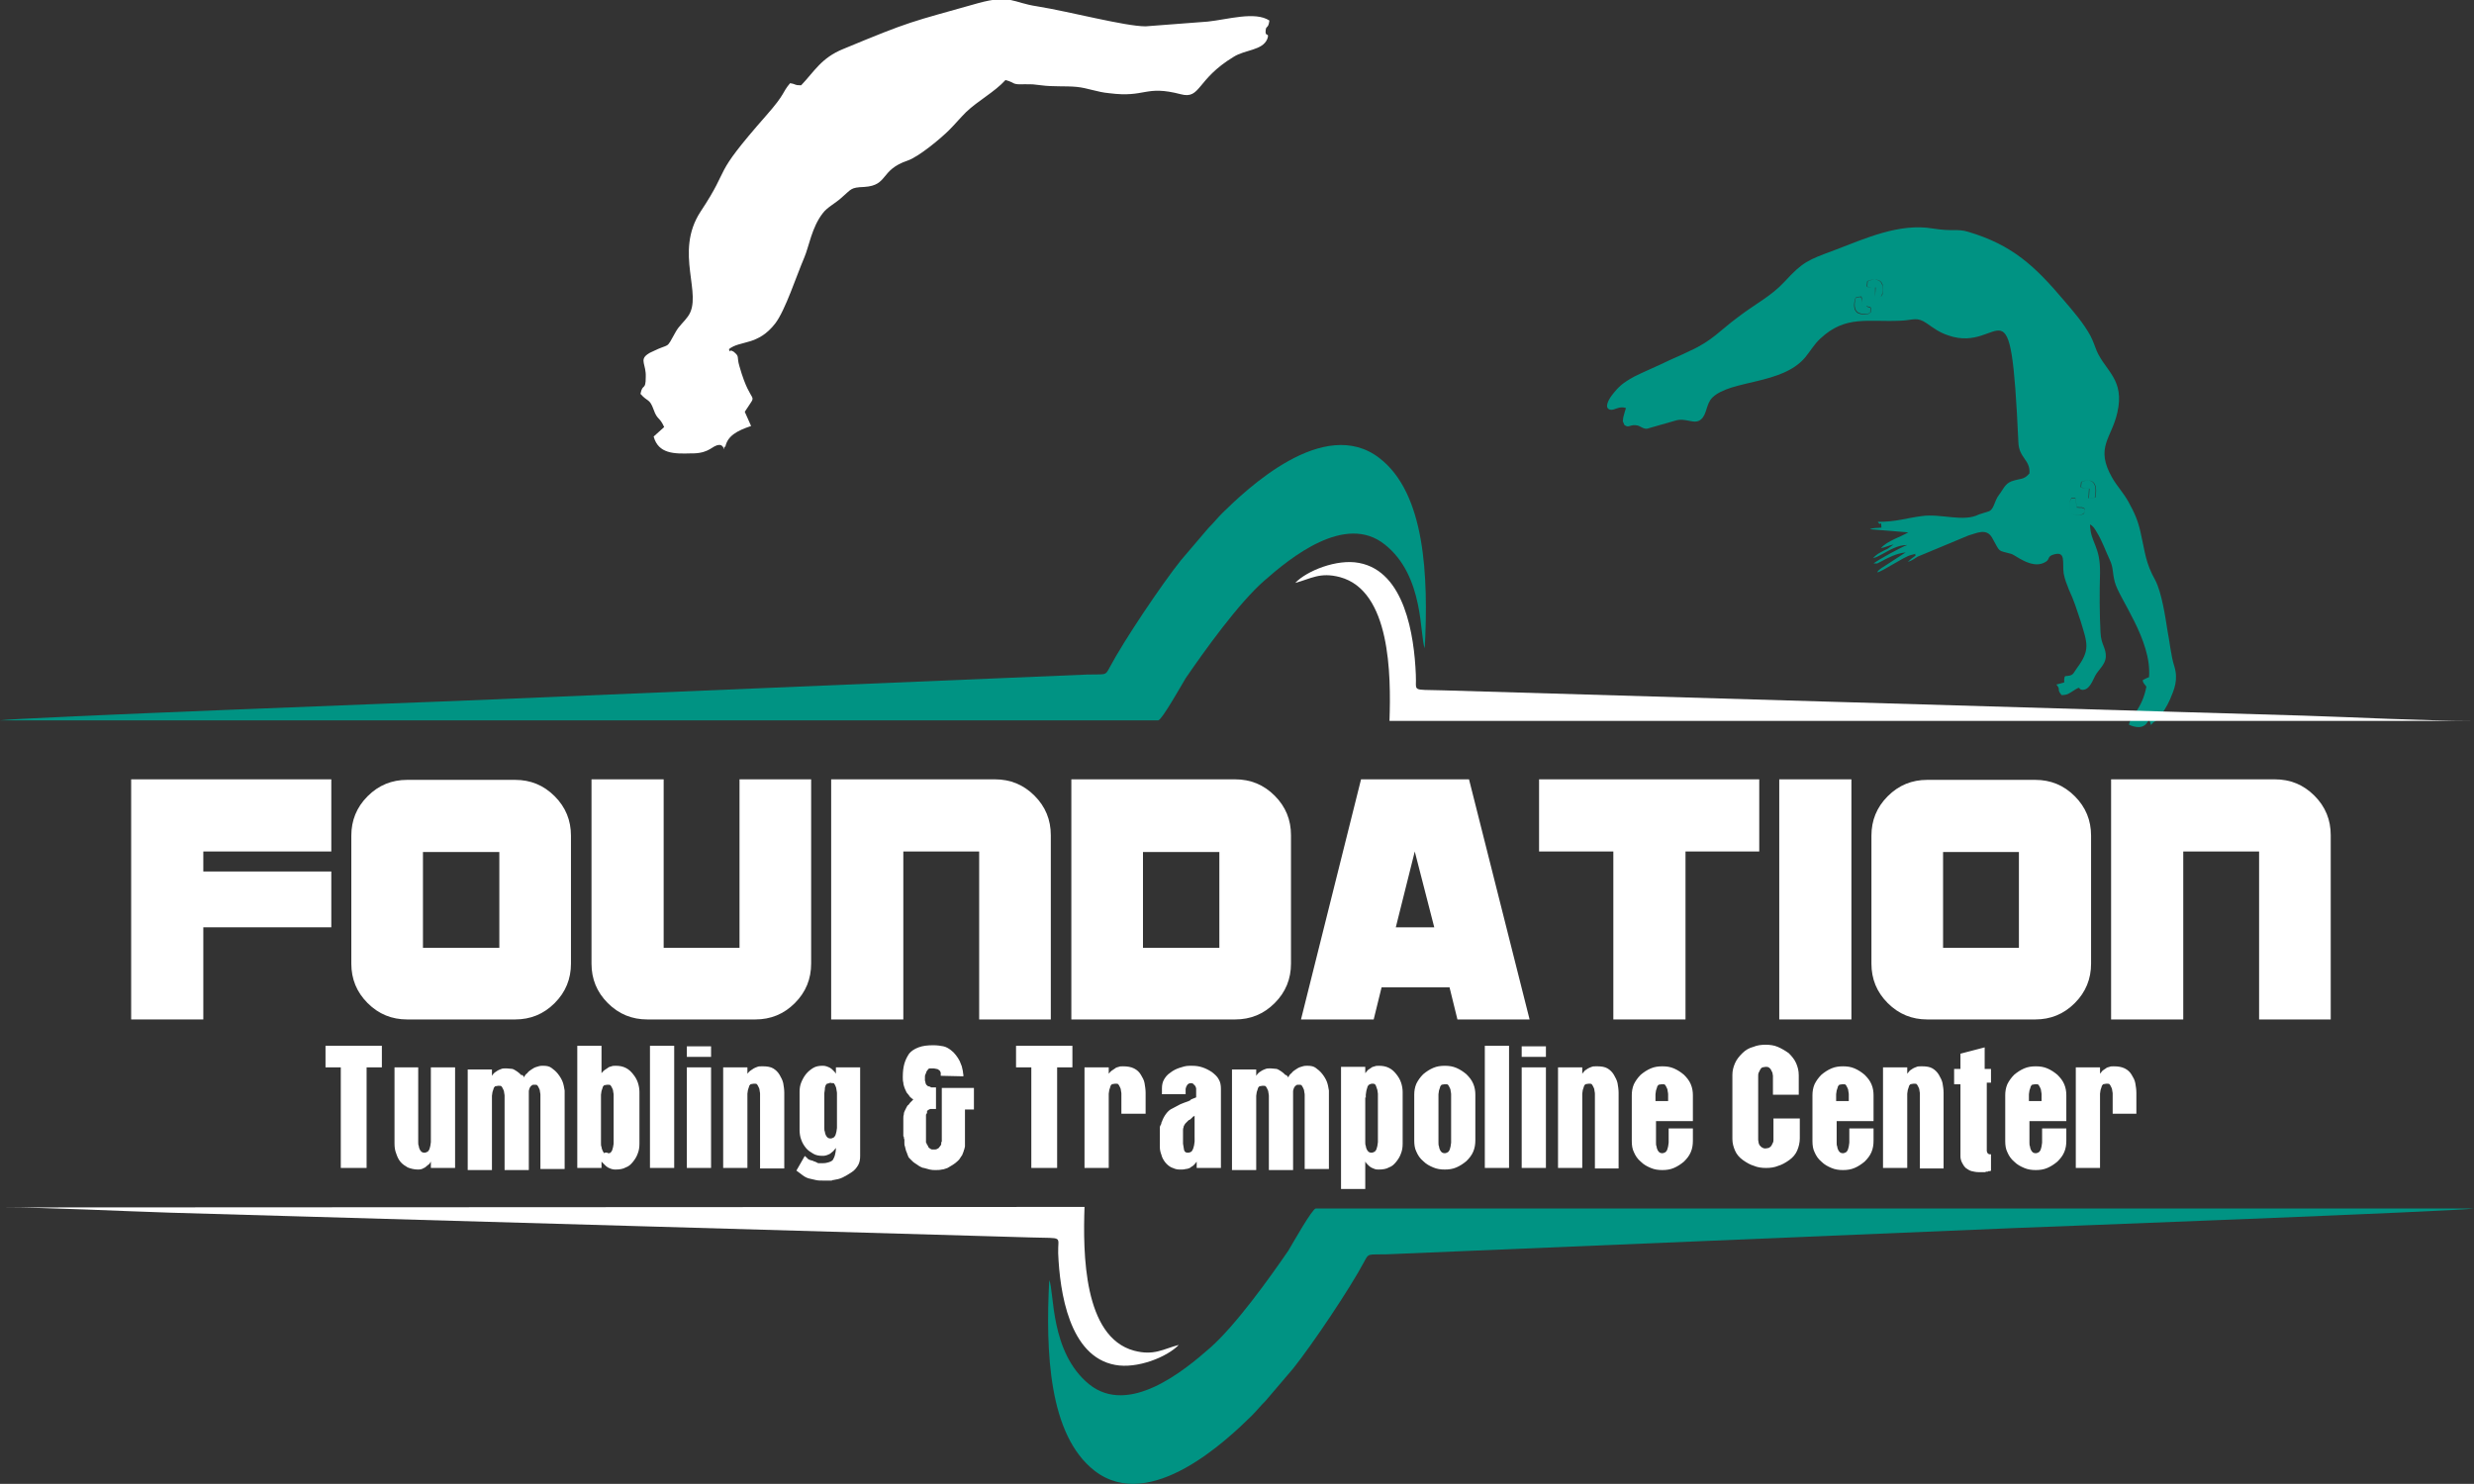 <?xml version="1.0" encoding="utf-8"?>
<!-- Generator: Adobe Illustrator 25.0.1, SVG Export Plug-In . SVG Version: 6.00 Build 0)  -->
<svg version="1.1" id="Layer_1" xmlns="http://www.w3.org/2000/svg" xmlns:xlink="http://www.w3.org/1999/xlink" x="0px" y="0px"
	 width="469.7px" height="281.8px" viewBox="0 0 469.7 281.8" style="enable-background:new 0 0 469.7 281.8;" xml:space="preserve"
	>
<rect x="0" y="0" width="469.7" height="281.8" fill="#333333" stroke="none"/>
<style type="text/css">
	.st0{fill-rule:evenodd;clip-rule:evenodd;fill:#009383;}
	.st1{fill-rule:evenodd;clip-rule:evenodd;fill:#FFFFFF;}
	.st2{fill:#FFFFFF;}
</style>
<g>
	<g>
		<path class="st0" d="M199.2,243.1c-0.7,13.7-0.1,29.4,8.6,36.2c10.6,8.2,25.4-6.1,29.8-10.4c1-1,1.6-1.8,2.7-2.9l5.2-6.1
			c3.6-4.5,10.8-15.2,13.5-20.3c0.9-1.7,0.7-1.3,4.3-1.4l119.5-5c2.7-0.1,84.4-3.2,86.9-3.7l-219.9,0c-0.7,0.1-4.3,6.5-5.2,8
			c-3.7,5.4-10.1,14.3-14.9,18.5c-5,4.4-15.4,12.9-22.9,6.9C199.3,256.8,200.2,245.3,199.2,243.1"/>
		<path class="st0" d="M270.5,123.1c0.7-13.7,0.1-29.4-8.6-36.1c-10.6-8.2-25.4,6.1-29.8,10.4c-1,1-1.6,1.8-2.7,2.9l-5.2,6.1
			c-3.6,4.5-10.8,15.2-13.5,20.3c-0.9,1.7-0.7,1.3-4.3,1.4l-119.5,5c-2.7,0.1-84.4,3.2-86.9,3.7l219.9,0c0.7-0.1,4.3-6.5,5.2-8
			c3.7-5.4,10.1-14.3,14.9-18.5c5-4.4,15.4-12.9,22.9-6.9C270.5,109.4,269.5,120.9,270.5,123.1"/>
		<path class="st0" d="M353.6,58.2c2,0.1-0.2-0.3,1.3,0.2c0.1,0,0.1,0,0.2,0.1c-0.1,1.2,0.2,0.9-0.7,1.2c-0.3,0.1-1.2,0-1.6-0.2
			c-1-0.5-0.9-1.9-0.5-3l1-0.1C353.7,57.3,353.5,57.4,353.6,58.2 M356,56.4l0.1-1.8c-0.6,0-1.1,0.1-1.6-0.2l0.1-1
			c0.9-0.4,2.4-0.6,2.8,0.6c0.1,0.4,0.1,1.5,0,1.9C357.1,56.6,356.9,56.4,356,56.4z M393.2,97.5c-0.4-1.1-0.5-2,0.1-2.9l0.7,0
			l0.3,1.8c1,0.1,1-0.1,1.5,0.3l-0.1,0.8C394.8,98.1,394,97.8,393.2,97.5z M396.6,92.8c-1-0.1-0.9,0-1.6-0.3l0.1-1
			c2.4-0.9,3.1,0.6,2.6,3l-1.2,0.1L396.6,92.8z M408.4,137.7l-0.4-1.1c-0.3,0.7-0.7,1.2-1.4,1.4c-0.7,0.2-1.4,0-2-0.2
			c-0.1,0-0.1-0.1-0.2-0.1c-0.1,0-0.1,0-0.2-0.1c0.2-1.5,2.5-2.9,3.3-7.2l-0.3-0.4c0,0-0.1-0.1-0.1-0.1c-0.2-0.4-0.2-0.2-0.3-0.7
			c0.3-0.2-0.1,0,0.5-0.3c0.2-0.1,0.4-0.2,0.7-0.3c0.6-7-5.8-15.1-6.5-18.1c-0.5-1.9-0.2-2.6-1-4.3c-0.8-1.7-1.4-3.5-2.4-5.1
			c-0.4-0.7-0.7-1.2-1.3-1.5c0.1,3.6,2,4,1.9,9.3c-0.1,3.5-0.1,7.8,0.1,11.3c0.1,2.2,1.1,2.9,1,4.6c-0.1,1.4-1.4,2.4-2,3.5
			c-0.5,0.9-1.1,2.8-2.5,2.7c-0.9-0.1,0-0.9-1.7,0.2c-0.8,0.5-1.1,0.8-2.2,0.8c-1-1.2-0.1-0.9-0.9-1.9c0,0-0.1-0.1-0.1-0.1l1.5-0.4
			c0-0.1,0-0.6,0-0.7c0.2-0.6-0.1-0.1,0.2-0.5c1.6-0.1,1.4-0.4,2.2-1.5c2.6-3.5,2-4.7,0.7-9c-0.7-2.1-1.3-4-2.2-5.9
			c-0.4-1-0.8-2-1-3.1c-0.3-2.1,0.5-4.3-1.9-3.6c-1.4,0.4-0.5,1-1.9,1.6c-2.4,1.1-5.4-1.5-6.1-1.7c-2.8-0.8-2-0.1-3.7-3.1
			c-1.1-1.9-3-0.8-4.5-0.4l-9.6,4c-0.7,0.4-1.1,0.8-1.9,1c0.4-0.4,0.9-0.8,1.5-1.2c-0.4-0.3,0.7-0.5-0.9-0.1
			c-1.5,0.4-5.3,3.1-6.4,3.3c0.2-0.4,0.1-0.2,0.4-0.5c0,0,0.6-0.5,0.7-0.5l4.3-2.8c-1.8,0.2-3.3,1-4.8,1.8c-0.2,0.1-0.6,0.3-0.6,0.3
			l-0.7,0c0.9-0.7,5.4-3.2,6.4-3.5c-1.8,0-3.2,0.9-4.7,1.7c-0.6,0.3-1,0.6-1.8,0.8c0.8-0.9,1.8-1.3,2.8-1.8l1.1-0.8
			c-1,0.2-1.4,0.5-2.4,0.7c1.2-1.4,3.7-2.1,5.2-3l-7.3-0.6c0.7-0.3,1.3-0.2,2.2-0.3c-0.1-1.8,0,0-0.7-1.1c3.6,0,5.3-0.7,8.4-1.1
			c3.6-0.5,7.9,1.2,10.8-0.3l1.9-0.6c1-0.4,1-1.9,1.9-3.1c0.8-1,1.1-2.1,2.4-2.6c1.7-0.6,2.3-0.2,3.4-1.5c0.2-2.6-2-2.9-2.1-5.9
			c-1.5-33-3-16.7-13.3-20.3c-1.8-0.6-2.8-1.4-4.1-2.3c-1.9-1.3-2.5-0.6-4.9-0.5c-6.3,0.3-10.5-1.1-15.3,3.4
			c-1.2,1.1-1.9,2.4-2.9,3.6c-4.4,5.2-14.1,4.2-17.6,7.6c-1.2,1.2-1,3.1-2.1,4.1c-1.3,1.2-2.9-0.4-5,0.3l-4.9,1.4
			c-0.9,0.4-1.5-0.3-2.2-0.5c-1.5-0.3-1.6,0.6-2.5-0.1l-0.3-0.7c0-0.2,0.1-0.7,0.1-0.8c0.2-0.8,0.3-1.1,0.5-1.7
			c-1.3-0.5-2.2,0.5-3,0.3c-1.2-0.3-0.3-1.9,0.3-2.7c1.3-1.7,2.1-2.4,4.3-3.6c1.8-0.9,3.5-1.6,5.2-2.4c1.8-0.9,3.6-1.6,5.4-2.5
			c4.2-1.9,5.7-3.9,9.1-6.4c3.4-2.6,6.2-3.9,8.8-6.7c3.5-3.8,4.4-4.1,9.5-6c5.8-2.2,12.3-5.2,18.7-4.1c3.8,0.6,4.6,0,6.6,0.6
			c8.5,2.5,12.8,6.6,18.3,13.1c1.8,2.1,3.7,4.3,5,6.7c0.6,1.2,0.7,1.7,1.2,2.9c1.7,3.8,5.3,5.4,3.9,11.6c-1.1,5-4.3,6.6-1,12.4
			c0.9,1.6,2.1,2.8,3.1,4.6c1.1,2,1.8,3.5,2.3,5.8c0.9,3.9,0.9,5.7,2.8,9.1c1.2,2.3,1.9,6.9,2.3,9.5c0.4,2,0.7,5,1.3,6.8
			c0.8,2.6,0,4.4-0.8,6.3c-0.6,1.4-1.4,2.5-2.2,3.8C408.8,137.2,408.7,137.2,408.4,137.7z M356,56.4c0.9,0,1.1,0.2,1.3-0.5
			c0.2-0.4,0.2-1.5,0-1.9c-0.4-1.2-2-1-2.8-0.6l-0.1,1c0.5,0.3,1,0.2,1.6,0.2L356,56.4z M353.6,58.2c-0.1-0.9,0.1-1-0.2-1.9l-1,0.1
			c-0.4,1.1-0.5,2.5,0.5,3c0.4,0.2,1.3,0.3,1.6,0.2c0.9-0.3,0.6,0,0.7-1.2c-0.1,0-0.1-0.1-0.2-0.1C353.4,57.9,355.6,58.3,353.6,58.2
			z M396.6,94.6l1.2-0.1c0.5-2.4-0.2-3.9-2.6-3l-0.1,1c0.7,0.3,0.6,0.2,1.6,0.3L396.6,94.6z M393.2,97.5c0.8,0.3,1.7,0.6,2.5-0.1
			l0.1-0.8c-0.5-0.4-0.5-0.2-1.5-0.3l-0.3-1.8l-0.7,0C392.7,95.5,392.8,96.4,393.2,97.5z"/>
	</g>
	<g>
		<path class="st1" d="M0.3,229.3c9.3,0,22.4,0.7,32.2,1l163.3,4.7c6.3,0.2,5-0.4,5.1,3c0.3,7.4,2.1,19.6,10.8,21.2
			c4.2,0.8,9.9-1.5,12.1-3.8c-3,0.8-4.7,2.1-8.5,1.1c-9.6-2.6-9.7-18.5-9.4-27.3L0.3,229.3z"/>
		<path class="st1" d="M469.5,136.9c-9.3,0-22.4-0.7-32.2-1L274,131.1c-6.3-0.2-5,0.4-5.2-3c-0.3-7.4-2.1-19.6-10.8-21.2
			c-4.2-0.8-9.9,1.5-12.1,3.8c3-0.8,4.7-2.1,8.5-1.1c9.6,2.6,9.7,18.5,9.4,27.3L469.5,136.9z"/>
		<polygon class="st2" points="62.9,176.1 38.6,176.1 38.6,193.6 24.9,193.6 24.9,148 62.9,148 62.9,161.7 38.6,161.7 38.6,165.5 
			62.9,165.5 		"/>
		<path class="st2" d="M94.8,180v-18.2H80.3V180H94.8z M108.4,183c0,2.9-1,5.4-3.1,7.5c-2.1,2.1-4.6,3.1-7.5,3.1H77.3
			c-2.9,0-5.4-1-7.5-3.1c-2.1-2.1-3.1-4.6-3.1-7.5v-24.3c0-2.9,1-5.4,3.1-7.5c2.1-2.1,4.6-3.1,7.5-3.1h20.5c2.9,0,5.4,1,7.5,3.1
			c2.1,2.1,3.1,4.6,3.1,7.5V183z"/>
		<path class="st2" d="M154,183c0,2.9-1,5.4-3.1,7.5c-2.1,2.1-4.6,3.1-7.5,3.1h-20.5c-2.9,0-5.4-1-7.5-3.1c-2.1-2.1-3.1-4.6-3.1-7.5
			V148h13.7V180h14.4V148H154V183z"/>
		<path class="st2" d="M199.6,193.6h-13.7v-31.9h-14.4v31.9h-13.7V148h31.1c2.9,0,5.4,1,7.5,3.1c2.1,2.1,3.1,4.6,3.1,7.5V193.6z"/>
		<path class="st2" d="M231.5,180v-18.2H217V180H231.5z M245.1,183c0,2.9-1,5.4-3.1,7.5c-2.1,2.1-4.6,3.1-7.5,3.1h-31.1V148h31.1
			c2.9,0,5.4,1,7.5,3.1c2.1,2.1,3.1,4.6,3.1,7.5V183z"/>
		<path class="st2" d="M272.3,176.1l-3.7-14.4l-3.6,14.4H272.3z M290.4,193.6h-13.7l-1.5-6.1h-12.9l-1.5,6.1H247l11.4-45.6h20.5
			L290.4,193.6z"/>
		<polygon class="st2" points="334,161.7 320,161.7 320,193.6 306.3,193.6 306.3,161.7 292.2,161.7 292.2,148 334,148 		"/>
		<rect x="337.8" y="148" class="st2" width="13.7" height="45.6"/>
		<path class="st2" d="M383.3,180v-18.2h-14.4V180H383.3z M397,183c0,2.9-1,5.4-3.1,7.5c-2.1,2.1-4.6,3.1-7.5,3.1h-20.5
			c-2.9,0-5.4-1-7.5-3.1c-2.1-2.1-3.1-4.6-3.1-7.5v-24.3c0-2.9,1-5.4,3.1-7.5c2.1-2.1,4.6-3.1,7.5-3.1h20.5c2.9,0,5.4,1,7.5,3.1
			c2.1,2.1,3.1,4.6,3.1,7.5V183z"/>
		<path class="st2" d="M442.6,193.6h-13.7v-31.9h-14.4v31.9h-13.7V148h31.1c2.9,0,5.4,1,7.5,3.1c2.1,2.1,3.1,4.6,3.1,7.5V193.6z"/>
		<path class="st2" d="M401.1,211.4v-2.9c0,0,0,0,0,0s0,0,0,0c0,0,0,0,0,0c0-0.1,0-0.1,0-0.2c0-0.1,0-0.1,0-0.2c0-0.1,0-0.1,0-0.2
			c0-0.1,0-0.1,0-0.2c0-0.3-0.1-0.5-0.1-0.7c0-0.2-0.1-0.4-0.2-0.6c-0.1-0.2-0.2-0.4-0.3-0.5c-0.1-0.1-0.3-0.1-0.6-0.1
			c-0.2,0-0.4,0.1-0.6,0.1c-0.1,0.1-0.3,0.3-0.3,0.5c-0.1,0.2-0.1,0.4-0.2,0.6c0,0.2-0.1,0.5-0.1,0.7c0,0.1,0,0.1,0,0.2
			c0,0.1,0,0.1,0,0.2c0,0.1,0,0.1,0,0.2c0,0.1,0,0.1,0,0.2c0,0,0,0,0,0c0,0,0,0,0,0c0,0,0,0,0,0v13.3h-4.6v-19.1h4.6v1.2
			c0.2-0.2,0.3-0.4,0.5-0.6c0.2-0.1,0.4-0.3,0.6-0.4c0.2-0.2,0.4-0.2,0.7-0.3c0.2-0.1,0.5-0.1,0.8-0.1c0.8,0,1.5,0.1,2.1,0.4
			c0.6,0.3,1,0.7,1.3,1.2c0.3,0.5,0.6,1,0.7,1.6c0.1,0.6,0.2,1.2,0.2,1.8v4H401.1z M387.6,209.2v-0.6c0,0,0,0,0,0s0,0,0,0
			c0,0,0,0,0,0c0-0.1,0-0.1,0-0.2c0-0.1,0-0.1,0-0.2c0-0.1,0-0.1,0-0.2c0-0.1,0-0.1,0-0.2c0-0.3-0.1-0.5-0.1-0.7
			c0-0.2-0.1-0.4-0.2-0.6c-0.1-0.2-0.2-0.4-0.3-0.5c-0.1-0.1-0.3-0.1-0.6-0.1c-0.2,0-0.4,0.1-0.6,0.1c-0.1,0.1-0.3,0.3-0.3,0.5
			c-0.1,0.2-0.1,0.4-0.2,0.6c0,0.2-0.1,0.5-0.1,0.7c0,0.1,0,0.1,0,0.2c0,0.1,0,0.2,0,0.2c0,0.1,0,0.1,0,0.2c0,0.1,0,0.1,0,0.2
			c0,0,0,0,0,0c0,0,0,0,0,0c0,0,0,0,0,0v0.5H387.6z M385.3,212.8v3.3c0,0,0,0.1,0,0.1c0,0,0,0,0,0c0,0,0,0,0,0c0,0.1,0,0.1,0,0.2
			c0,0.1,0,0.1,0,0.2c0,0.1,0,0.1,0,0.2c0,0.1,0,0.1,0,0.2c0,0.3,0,0.5,0.1,0.7c0,0.2,0.1,0.5,0.2,0.7c0.1,0.2,0.2,0.3,0.3,0.4
			c0.1,0.1,0.3,0.2,0.6,0.2c0.2,0,0.4-0.1,0.6-0.2c0.1-0.1,0.2-0.2,0.3-0.4c0.1-0.2,0.1-0.4,0.2-0.7c0-0.2,0.1-0.5,0.1-0.7
			c0-0.1,0-0.1,0-0.2c0-0.1,0-0.1,0-0.2c0-0.1,0-0.1,0-0.2c0-0.1,0-0.1,0-0.2c0,0,0,0,0,0c0,0,0,0,0,0c0,0,0,0,0,0v-1.9h4.6v2.3
			c0,0.8-0.1,1.5-0.4,2.2c-0.3,0.7-0.7,1.2-1.3,1.8c-0.6,0.5-1.2,0.9-1.9,1.2c-0.7,0.3-1.4,0.4-2.2,0.4c-0.8,0-1.5-0.1-2.2-0.4
			c-0.7-0.3-1.3-0.6-1.9-1.2c-0.6-0.5-1-1.1-1.3-1.8c-0.3-0.6-0.4-1.3-0.4-2.1v-8.7c0-0.7,0.1-1.4,0.4-2.1c0.3-0.6,0.7-1.2,1.3-1.8
			c0.6-0.5,1.2-0.9,1.9-1.2c0.7-0.3,1.4-0.4,2.2-0.4c0.8,0,1.5,0.1,2.2,0.4c0.7,0.3,1.3,0.7,1.9,1.2c0.6,0.6,1,1.1,1.3,1.8
			c0.3,0.7,0.4,1.4,0.4,2.1v4.9H385.3z M378.4,205.6h-1.2v12.7c0,0.1,0,0.2,0,0.3c0,0.1,0.1,0.2,0.1,0.3c0,0.1,0.1,0.1,0.2,0.2
			c0.1,0.1,0.1,0.1,0.2,0.1c0,0,0,0,0,0c0,0,0,0,0,0c0,0,0,0,0,0c0,0,0,0,0,0c0,0,0,0,0,0c0,0,0,0,0,0c0,0,0,0,0,0c0,0,0,0,0,0
			c0,0,0,0,0,0c0,0,0,0,0.1,0c0,0,0,0,0,0c0,0,0,0,0.1,0c0,0,0,0,0,0c0,0,0,0,0,0c0,0,0,0,0,0c0,0,0,0,0.1,0c0,0,0,0,0,0
			c0,0,0,0,0,0c0,0,0,0,0,0v3.1c0,0-0.1,0-0.1,0.1c-0.1,0-0.1,0-0.1,0c0,0-0.1,0-0.1,0c0,0-0.1,0-0.1,0c-0.1,0-0.1,0-0.2,0.1
			c-0.1,0-0.1,0-0.2,0c-0.1,0-0.2,0-0.3,0.1c-0.1,0-0.2,0-0.3,0c-0.1,0-0.2,0-0.3,0c-0.1,0-0.2,0-0.3,0c0,0,0,0-0.1,0c0,0,0,0-0.1,0
			c0,0,0,0,0,0c0,0,0,0-0.1,0c-0.5,0-1-0.1-1.4-0.2c-0.4-0.1-0.8-0.4-1.1-0.6c-0.3-0.3-0.5-0.6-0.7-1c-0.2-0.4-0.3-0.8-0.3-1.2
			v-13.7h-1.2v-2.9h1.2v-2.9l4.6-1.2v4.1h1.2V205.6z M364.5,221.8v-13.3c0,0,0,0,0,0s0,0,0,0c0,0,0,0,0,0c0-0.1,0-0.1,0-0.2
			c0-0.1,0-0.1,0-0.2c0-0.1,0-0.1,0-0.2c0-0.1,0-0.1,0-0.2c0-0.3-0.1-0.5-0.1-0.7c0-0.2-0.1-0.4-0.2-0.6c-0.1-0.2-0.2-0.4-0.3-0.5
			c-0.1-0.1-0.3-0.1-0.6-0.1c-0.2,0-0.4,0.1-0.6,0.1c-0.1,0.1-0.3,0.3-0.3,0.5c-0.1,0.2-0.1,0.4-0.2,0.6c0,0.2-0.1,0.5-0.1,0.7
			c0,0.1,0,0.1,0,0.2c0,0.1,0,0.1,0,0.2c0,0.1,0,0.1,0,0.2c0,0.1,0,0.1,0,0.2c0,0,0,0,0,0c0,0,0,0,0,0c0,0,0,0,0,0v13.3h-4.6v-19.1
			h4.6v1.2c0.2-0.2,0.3-0.4,0.5-0.6c0.2-0.1,0.4-0.3,0.6-0.4c0.2-0.1,0.4-0.2,0.7-0.3c0.2-0.1,0.5-0.1,0.8-0.1c0,0,0,0,0.1,0
			c0,0,0,0,0.1,0c0,0,0,0,0.1,0c0,0,0,0,0,0c0,0,0,0,0,0c0,0,0,0,0,0c0.7,0,1.4,0.1,1.9,0.4c0.5,0.3,0.9,0.7,1.2,1.2
			c0.3,0.5,0.6,1.1,0.7,1.6c0.1,0.6,0.2,1.2,0.2,1.8v14.4H364.5z M351,209.2v-0.6c0,0,0,0,0,0s0,0,0,0c0,0,0,0,0,0
			c0-0.1,0-0.1,0-0.2c0-0.1,0-0.1,0-0.2c0-0.1,0-0.1,0-0.2c0-0.1,0-0.1,0-0.2c0-0.3-0.1-0.5-0.1-0.7c0-0.2-0.1-0.4-0.2-0.6
			c-0.1-0.2-0.2-0.4-0.3-0.5c-0.1-0.1-0.3-0.1-0.6-0.1c-0.2,0-0.4,0.1-0.6,0.1c-0.1,0.1-0.3,0.3-0.3,0.5c-0.1,0.2-0.1,0.4-0.2,0.6
			c0,0.2-0.1,0.5-0.1,0.7c0,0.1,0,0.1,0,0.2c0,0.1,0,0.2,0,0.2c0,0.1,0,0.1,0,0.2c0,0.1,0,0.1,0,0.2c0,0,0,0,0,0c0,0,0,0,0,0
			c0,0,0,0,0,0v0.5H351z M348.7,212.8v3.3c0,0,0,0.1,0,0.1c0,0,0,0,0,0c0,0,0,0,0,0c0,0.1,0,0.1,0,0.2c0,0.1,0,0.1,0,0.2
			c0,0.1,0,0.1,0,0.2c0,0.1,0,0.1,0,0.2c0,0.3,0,0.5,0.1,0.7c0,0.2,0.1,0.5,0.2,0.7c0.1,0.2,0.2,0.3,0.3,0.4
			c0.1,0.1,0.3,0.2,0.6,0.2c0.2,0,0.4-0.1,0.6-0.2c0.1-0.1,0.2-0.2,0.3-0.4c0.1-0.2,0.1-0.4,0.2-0.7c0-0.2,0.1-0.5,0.1-0.7
			c0-0.1,0-0.1,0-0.2c0-0.1,0-0.1,0-0.2c0-0.1,0-0.1,0-0.2c0-0.1,0-0.1,0-0.2c0,0,0,0,0,0c0,0,0,0,0,0c0,0,0,0,0,0v-1.9h4.6v2.3
			c0,0.8-0.1,1.5-0.4,2.2c-0.3,0.7-0.7,1.2-1.3,1.8c-0.6,0.5-1.2,0.9-1.9,1.2c-0.7,0.3-1.4,0.4-2.2,0.4c-0.8,0-1.5-0.1-2.2-0.4
			c-0.7-0.3-1.3-0.6-1.9-1.2c-0.6-0.5-1-1.1-1.3-1.8c-0.3-0.6-0.4-1.3-0.4-2.1v-8.7c0-0.7,0.1-1.4,0.4-2.1c0.3-0.6,0.7-1.2,1.3-1.8
			c0.6-0.5,1.2-0.9,1.9-1.2c0.7-0.3,1.4-0.4,2.2-0.4c0.8,0,1.5,0.1,2.2,0.4c0.7,0.3,1.3,0.7,1.9,1.2c0.6,0.6,1,1.1,1.3,1.8
			c0.3,0.7,0.4,1.4,0.4,2.1v4.9H348.7z M341.7,211.9v4.3c0,0.8-0.2,1.6-0.5,2.3c-0.3,0.7-0.8,1.3-1.5,1.8c-0.7,0.5-1.4,0.9-2.1,1.1
			c-0.7,0.3-1.5,0.4-2.3,0.4c-0.8,0-1.6-0.1-2.3-0.4c-0.7-0.2-1.4-0.6-2.1-1.1c-0.7-0.5-1.2-1.1-1.5-1.8c-0.3-0.7-0.5-1.4-0.5-2.2
			v-12.2c0-0.8,0.2-1.5,0.5-2.2c0.3-0.7,0.8-1.3,1.4-1.9c0.6-0.6,1.3-1,2.1-1.2c0.7-0.3,1.5-0.4,2.3-0.4c0.8,0,1.6,0.1,2.3,0.4
			c0.7,0.3,1.4,0.7,2.1,1.2c0.6,0.6,1.1,1.2,1.4,1.9c0.3,0.7,0.5,1.4,0.5,2.3v3.7h-4.9v-3.2c0,0,0,0,0,0c0,0,0,0,0,0c0,0,0,0,0-0.1
			c0,0,0,0,0-0.1c0,0,0-0.1,0-0.1c0,0,0-0.1,0-0.1c0-0.2-0.1-0.4-0.1-0.6c-0.1-0.2-0.2-0.4-0.3-0.6c-0.1-0.2-0.3-0.3-0.4-0.4
			c-0.2-0.1-0.4-0.1-0.6-0.1c-0.2,0-0.4,0.1-0.6,0.1c-0.2,0.1-0.3,0.2-0.4,0.4c-0.1,0.2-0.2,0.4-0.3,0.6c-0.1,0.2-0.1,0.4-0.1,0.7
			c0,0,0,0,0,0.1c0,0,0,0,0,0.1c0,0,0,0.1,0,0.1c0,0,0,0,0,0.1c0,0,0,0.1,0,0.1c0,0,0,0.1,0,0.1v11.1c0,0,0,0.1,0,0.1
			c0,0,0,0.1,0,0.1c0,0,0,0,0,0.1c0,0,0,0,0,0.1c0,0.2,0.1,0.4,0.1,0.6c0.1,0.2,0.1,0.4,0.3,0.5c0.1,0.2,0.3,0.3,0.5,0.4
			c0.2,0.1,0.3,0.1,0.5,0.1c0.2,0,0.4-0.1,0.6-0.1c0.2-0.1,0.3-0.2,0.5-0.4c0.1-0.2,0.2-0.4,0.3-0.6c0.1-0.2,0.1-0.4,0.1-0.6
			c0,0,0,0,0,0c0,0,0,0,0,0c0,0,0,0,0,0v-4H341.7z M316.7,209.2v-0.6c0,0,0,0,0,0s0,0,0,0c0,0,0,0,0,0c0-0.1,0-0.1,0-0.2
			c0-0.1,0-0.1,0-0.2c0-0.1,0-0.1,0-0.2c0-0.1,0-0.1,0-0.2c0-0.3-0.1-0.5-0.1-0.7c0-0.2-0.1-0.4-0.2-0.6c-0.1-0.2-0.2-0.4-0.3-0.5
			c-0.1-0.1-0.3-0.1-0.6-0.1c-0.2,0-0.4,0.1-0.6,0.1c-0.1,0.1-0.3,0.3-0.3,0.5c-0.1,0.2-0.1,0.4-0.2,0.6c0,0.2-0.1,0.5-0.1,0.7
			c0,0.1,0,0.1,0,0.2c0,0.1,0,0.2,0,0.2c0,0.1,0,0.1,0,0.2c0,0.1,0,0.1,0,0.2c0,0,0,0,0,0c0,0,0,0,0,0c0,0,0,0,0,0v0.5H316.7z
			 M314.4,212.8v3.3c0,0,0,0.1,0,0.1c0,0,0,0,0,0c0,0,0,0,0,0c0,0.1,0,0.1,0,0.2c0,0.1,0,0.1,0,0.2c0,0.1,0,0.1,0,0.2
			c0,0.1,0,0.1,0,0.2c0,0.3,0,0.5,0.1,0.7c0,0.2,0.1,0.5,0.2,0.7c0.1,0.2,0.2,0.3,0.3,0.4c0.1,0.1,0.3,0.2,0.6,0.2
			c0.2,0,0.4-0.1,0.6-0.2c0.1-0.1,0.2-0.2,0.3-0.4c0.1-0.2,0.1-0.4,0.2-0.7c0-0.2,0.1-0.5,0.1-0.7c0-0.1,0-0.1,0-0.2
			c0-0.1,0-0.1,0-0.2c0-0.1,0-0.1,0-0.2c0-0.1,0-0.1,0-0.2c0,0,0,0,0,0c0,0,0,0,0,0c0,0,0,0,0,0v-1.9h4.6v2.3c0,0.8-0.1,1.5-0.4,2.2
			c-0.3,0.7-0.7,1.2-1.3,1.8c-0.6,0.5-1.2,0.9-1.9,1.2c-0.7,0.3-1.4,0.4-2.2,0.4c-0.8,0-1.5-0.1-2.2-0.4c-0.7-0.3-1.3-0.6-1.9-1.2
			c-0.6-0.5-1-1.1-1.3-1.8c-0.3-0.6-0.4-1.3-0.4-2.1v-8.7c0-0.7,0.1-1.4,0.4-2.1c0.3-0.6,0.7-1.2,1.3-1.8c0.6-0.5,1.2-0.9,1.9-1.2
			c0.7-0.3,1.4-0.4,2.2-0.4c0.8,0,1.5,0.1,2.2,0.4c0.7,0.3,1.3,0.7,1.9,1.2c0.6,0.6,1,1.1,1.3,1.8c0.3,0.7,0.4,1.4,0.4,2.1v4.9
			H314.4z M302.8,221.8v-13.3c0,0,0,0,0,0s0,0,0,0c0,0,0,0,0,0c0-0.1,0-0.1,0-0.2c0-0.1,0-0.1,0-0.2c0-0.1,0-0.1,0-0.2
			c0-0.1,0-0.1,0-0.2c0-0.3-0.1-0.5-0.1-0.7c0-0.2-0.1-0.4-0.2-0.6c-0.1-0.2-0.2-0.4-0.3-0.5c-0.1-0.1-0.3-0.1-0.6-0.1
			c-0.2,0-0.4,0.1-0.6,0.1c-0.1,0.1-0.3,0.3-0.3,0.5c-0.1,0.2-0.1,0.4-0.2,0.6c0,0.2-0.1,0.5-0.1,0.7c0,0.1,0,0.1,0,0.2
			c0,0.1,0,0.1,0,0.2c0,0.1,0,0.1,0,0.2c0,0.1,0,0.1,0,0.2c0,0,0,0,0,0c0,0,0,0,0,0c0,0,0,0,0,0v13.3h-4.6v-19.1h4.6v1.2
			c0.2-0.2,0.3-0.4,0.5-0.6c0.2-0.1,0.4-0.3,0.6-0.4c0.2-0.1,0.4-0.2,0.7-0.3c0.2-0.1,0.5-0.1,0.8-0.1c0,0,0,0,0.1,0c0,0,0,0,0.1,0
			c0,0,0,0,0.1,0c0,0,0,0,0,0c0,0,0,0,0,0c0,0,0,0,0,0c0.7,0,1.4,0.1,1.9,0.4c0.5,0.3,0.9,0.7,1.2,1.2c0.3,0.5,0.6,1.1,0.7,1.6
			c0.1,0.6,0.2,1.2,0.2,1.8v14.4H302.8z M288.9,200.7v-2h4.6v2H288.9z M288.9,221.8v-19.1h4.6v19.1H288.9z M281.9,221.8v-23.2h4.6
			v23.2H281.9z M273.1,208.6v7.5c0,0,0,0.1,0,0.1c0,0,0,0,0,0c0,0,0,0,0,0c0,0.1,0,0.1,0,0.2c0,0.1,0,0.1,0,0.2c0,0.1,0,0.1,0,0.2
			c0,0.1,0,0.1,0,0.2c0,0.3,0,0.5,0.1,0.7c0,0.2,0.1,0.5,0.2,0.7c0.1,0.2,0.2,0.3,0.3,0.4c0.1,0.1,0.3,0.2,0.6,0.2
			c0.2,0,0.4-0.1,0.6-0.2c0.1-0.1,0.2-0.2,0.3-0.4c0.1-0.2,0.1-0.4,0.2-0.7c0-0.2,0.1-0.5,0.1-0.7c0-0.1,0-0.1,0-0.2
			c0-0.1,0-0.1,0-0.2c0-0.1,0-0.1,0-0.2c0-0.1,0-0.1,0-0.2c0,0,0,0,0,0c0,0,0,0,0,0c0,0,0,0,0,0v-7.6c0,0,0,0,0,0s0,0,0,0
			c0,0,0,0,0,0c0-0.1,0-0.1,0-0.2c0-0.1,0-0.1,0-0.2c0-0.1,0-0.1,0-0.2c0-0.1,0-0.1,0-0.2c0-0.3-0.1-0.5-0.1-0.7
			c0-0.2-0.1-0.4-0.2-0.6c-0.1-0.2-0.2-0.4-0.3-0.5c-0.1-0.1-0.3-0.1-0.6-0.1c-0.2,0-0.4,0.1-0.6,0.1c-0.1,0.1-0.3,0.3-0.3,0.5
			c-0.1,0.2-0.1,0.4-0.2,0.6c0,0.2-0.1,0.5-0.1,0.7c0,0.1,0,0.1,0,0.2c0,0.1,0,0.2,0,0.2c0,0.1,0,0.1,0,0.2
			C273.1,208.5,273.1,208.5,273.1,208.6C273.1,208.6,273.1,208.6,273.1,208.6C273.1,208.6,273.1,208.6,273.1,208.6
			C273.1,208.7,273.1,208.7,273.1,208.6L273.1,208.6z M268.5,216.6v-8.7c0-0.7,0.1-1.4,0.4-2.1c0.3-0.6,0.7-1.2,1.3-1.8
			c0.6-0.5,1.2-0.9,1.9-1.2c0.7-0.3,1.4-0.4,2.2-0.4c0.8,0,1.5,0.1,2.2,0.4c0.7,0.3,1.3,0.7,1.9,1.2c0.6,0.6,1,1.1,1.3,1.8
			c0.3,0.7,0.4,1.4,0.4,2.1v8.6c0,0.8-0.1,1.5-0.4,2.2c-0.3,0.7-0.7,1.2-1.3,1.8c-0.6,0.5-1.2,0.9-1.9,1.2c-0.7,0.3-1.4,0.4-2.2,0.4
			c-0.8,0-1.5-0.1-2.2-0.4c-0.7-0.3-1.3-0.6-1.9-1.2c-0.6-0.5-1-1.1-1.3-1.8C268.6,218.1,268.5,217.4,268.5,216.6L268.5,216.6z
			 M259.2,208.5v7.5c0,0,0,0.1,0,0.1c0,0,0,0,0,0c0,0,0,0,0,0c0,0.1,0,0.1,0,0.2c0,0.1,0,0.1,0,0.2c0,0.1,0,0.1,0,0.2
			c0,0.1,0,0.1,0,0.2c0,0.3,0,0.5,0.1,0.7c0,0.2,0.1,0.5,0.2,0.7c0.1,0.2,0.2,0.3,0.3,0.4c0.1,0.1,0.3,0.2,0.6,0.2
			c0.2,0,0.4-0.1,0.6-0.2c0.1-0.1,0.2-0.2,0.3-0.4c0.1-0.2,0.1-0.4,0.2-0.7c0-0.2,0.1-0.5,0.1-0.7c0-0.1,0-0.1,0-0.2
			c0-0.1,0-0.1,0-0.2c0-0.1,0-0.1,0-0.2c0-0.1,0-0.1,0-0.2c0,0,0,0,0,0c0,0,0,0,0,0c0,0,0,0,0,0v-7.6c0,0,0,0,0,0s0,0,0,0
			c0,0,0,0,0,0c0-0.1,0-0.1,0-0.2c0-0.1,0-0.1,0-0.2c0-0.1,0-0.1,0-0.2c0-0.1,0-0.1,0-0.2c0-0.2-0.1-0.5-0.1-0.7
			c-0.1-0.2-0.1-0.4-0.2-0.6c-0.1-0.2-0.1-0.4-0.3-0.5c-0.1-0.1-0.3-0.1-0.5-0.1c0,0,0,0,0,0c0,0,0,0,0,0c0,0,0,0,0,0c0,0,0,0,0,0
			c0,0,0,0,0,0c-0.2,0-0.4,0.1-0.6,0.2c-0.1,0.1-0.3,0.3-0.3,0.5c-0.1,0.2-0.1,0.4-0.2,0.7c0,0.2-0.1,0.5-0.1,0.7c0,0.1,0,0.1,0,0.2
			c0,0.1,0,0.1,0,0.2c0,0.1,0,0.1,0,0.2C259.2,208.3,259.2,208.4,259.2,208.5C259.2,208.5,259.2,208.5,259.2,208.5
			C259.2,208.5,259.2,208.5,259.2,208.5C259.2,208.5,259.2,208.5,259.2,208.5L259.2,208.5z M259.2,203.8c0.2-0.2,0.3-0.4,0.5-0.6
			c0.2-0.1,0.4-0.3,0.6-0.4c0.2-0.2,0.4-0.2,0.7-0.3c0.2-0.1,0.5-0.1,0.8-0.1c0.7,0,1.3,0.1,1.9,0.4c0.6,0.3,1,0.7,1.4,1.2
			c0.4,0.5,0.7,1,0.9,1.6c0.2,0.6,0.3,1.2,0.3,1.8v9.8c0,0.7-0.1,1.3-0.3,1.8c-0.2,0.6-0.5,1.1-0.9,1.6c-0.4,0.5-0.8,0.9-1.4,1.1
			c-0.5,0.3-1.2,0.4-1.9,0.4c-0.3,0-0.6,0-0.8-0.1c-0.3-0.1-0.5-0.2-0.7-0.3c-0.2-0.1-0.4-0.3-0.6-0.5c-0.2-0.2-0.4-0.4-0.5-0.6v5.2
			h-4.6v-23.2h4.6V203.8z M244.6,204.6c0.1-0.3,0.3-0.6,0.6-0.8c0.2-0.3,0.5-0.5,0.8-0.7c0.3-0.2,0.6-0.4,1-0.5
			c0.3-0.1,0.6-0.2,1-0.2c0,0,0,0,0.1,0c0,0,0,0,0,0c0,0,0,0,0,0c0,0,0,0,0,0c0,0,0,0,0,0c0,0,0,0,0,0c0,0,0,0,0,0c0,0,0,0,0.1,0
			c0,0,0,0,0.1,0c0,0,0,0,0,0c0.6,0,1.1,0.1,1.5,0.4c0.4,0.3,0.8,0.6,1.2,1.1c0.4,0.5,0.7,1,0.9,1.5c0.2,0.5,0.3,1.1,0.4,1.7
			c0,0,0,0,0,0.1c0,0,0,0,0,0c0,0,0,0,0,0.1c0,0,0,0,0,0.1c0,0,0,0,0,0.1c0,0,0,0.1,0,0.1v14.4h-4.6v-13.3c0,0,0,0,0,0s0,0,0,0
			c0,0,0,0,0,0c0-0.1,0-0.1,0-0.2c0-0.1,0-0.1,0-0.2c0-0.1,0-0.1,0-0.2c0-0.1,0-0.1,0-0.2c0-0.3-0.1-0.5-0.1-0.7
			c0-0.2-0.1-0.4-0.2-0.6c-0.1-0.2-0.2-0.4-0.3-0.5c-0.1-0.1-0.3-0.1-0.6-0.1c-0.1,0-0.3,0-0.4,0.1c-0.1,0.1-0.3,0.2-0.3,0.3
			c-0.1,0.1-0.2,0.3-0.2,0.4c-0.1,0.2-0.1,0.4-0.1,0.5c0,0,0,0,0,0.1c0,0,0,0,0,0c0,0,0,0,0,0.1c0,0,0,0,0,0.1c0,0,0,0,0,0.1
			c0,0,0,0.1,0,0.1v14.4h-4.6v-13.3c0,0,0,0,0,0s0,0,0,0c0,0,0,0,0,0c0-0.1,0-0.1,0-0.2c0-0.1,0-0.1,0-0.2c0-0.1,0-0.1,0-0.2
			c0-0.1,0-0.1,0-0.2c0-0.3-0.1-0.5-0.1-0.7c0-0.2-0.1-0.4-0.2-0.6c-0.1-0.2-0.2-0.4-0.3-0.5c-0.1-0.1-0.3-0.1-0.6-0.1
			c-0.2,0-0.4,0.1-0.6,0.1c-0.1,0.1-0.3,0.3-0.3,0.5c-0.1,0.2-0.1,0.4-0.2,0.6c0,0.2-0.1,0.5-0.1,0.7c0,0.1,0,0.1,0,0.2
			c0,0.1,0,0.1,0,0.2c0,0.1,0,0.1,0,0.2c0,0.1,0,0.1,0,0.2c0,0,0,0,0,0c0,0,0,0,0,0c0,0,0,0,0,0v13.3h-4.6v-19.1h4.6v1.2
			c0.1-0.2,0.3-0.4,0.5-0.6c0.2-0.1,0.4-0.3,0.6-0.4c0.2-0.1,0.4-0.2,0.7-0.3c0.2-0.1,0.5-0.1,0.8-0.1c0,0,0,0,0.1,0c0,0,0,0,0,0
			c0,0,0,0,0,0c0,0,0,0,0,0c0,0,0,0,0.1,0c0,0,0,0,0,0c0,0,0,0,0,0c0,0,0,0,0,0c0.4,0,0.8,0.1,1.1,0.1c0.3,0.1,0.6,0.3,0.9,0.5
			c0.3,0.2,0.5,0.4,0.8,0.7C244.2,204,244.4,204.4,244.6,204.6L244.6,204.6z M226.8,216v-4.1c-0.1,0-0.1,0.1-0.1,0.1
			c-0.1,0-0.1,0-0.1,0c0,0-0.1,0-0.1,0.1c-0.1,0-0.1,0-0.1,0.1c0,0-0.1,0-0.1,0.1c0,0-0.1,0-0.1,0.1c-0.1,0-0.1,0-0.1,0.1
			c0,0-0.1,0-0.1,0.1c0,0,0,0-0.1,0c0,0,0,0-0.1,0.1c0,0,0,0-0.1,0c0,0,0,0-0.1,0.1c-0.1,0.1-0.3,0.3-0.4,0.4
			c-0.1,0.1-0.3,0.3-0.3,0.4c-0.1,0.1-0.2,0.3-0.2,0.5c-0.1,0.2-0.1,0.4-0.1,0.6v1.5c0,0,0,0.1,0,0.1c0,0,0,0,0,0c0,0,0,0,0,0
			c0,0.1,0,0.1,0,0.2c0,0.1,0,0.1,0,0.2c0,0.1,0,0.1,0,0.2c0,0.1,0,0.1,0,0.2c0,0.3,0.1,0.5,0.1,0.7c0,0.2,0.1,0.4,0.1,0.6
			c0.1,0.2,0.1,0.3,0.3,0.4c0.1,0.1,0.3,0.1,0.5,0.1c0,0,0,0,0,0c0,0,0,0,0,0c0,0,0,0,0,0c0,0,0,0,0,0c0,0,0,0,0,0
			c0.2,0,0.4-0.1,0.6-0.2c0.1-0.1,0.2-0.3,0.3-0.5c0.1-0.2,0.1-0.4,0.2-0.7c0-0.2,0.1-0.5,0.1-0.7c0-0.1,0-0.1,0-0.2
			c0-0.1,0-0.1,0-0.2c0-0.1,0-0.1,0-0.2c0-0.1,0-0.1,0-0.2c0,0,0,0,0,0C226.8,216.1,226.8,216.1,226.8,216
			C226.8,216.1,226.8,216.1,226.8,216L226.8,216z M220.6,207.9v-1.2c0-0.6,0.1-1.2,0.4-1.7c0.3-0.5,0.6-0.9,1.2-1.3
			c0.5-0.4,1.1-0.7,1.7-0.9c0.6-0.2,1.2-0.4,1.9-0.4c0,0,0,0,0.1,0c0,0,0,0,0,0c0,0,0,0,0.1,0c0,0,0,0,0.1,0c0,0,0,0,0.1,0
			c0,0,0,0,0,0c0,0,0,0,0.1,0c0,0,0,0,0.1,0c0.7,0,1.3,0.1,1.9,0.3c0.6,0.2,1.2,0.5,1.8,0.9c0.5,0.4,1,0.8,1.3,1.4
			c0.3,0.5,0.4,1.1,0.4,1.8v15h-4.6v-1.2c-0.2,0.3-0.4,0.5-0.6,0.7c-0.2,0.2-0.5,0.3-0.7,0.5c-0.3,0.1-0.5,0.2-0.8,0.2
			c-0.3,0.1-0.6,0.1-0.9,0.1c0,0,0,0,0,0c0,0,0,0-0.1,0c0,0,0,0,0,0c0,0,0,0,0,0c0,0,0,0-0.1,0c0,0,0,0,0,0c0,0,0,0,0,0
			c0,0,0,0-0.1,0c-0.6,0-1-0.2-1.5-0.4c-0.4-0.2-0.8-0.5-1.2-1c-0.3-0.4-0.6-0.9-0.7-1.4c-0.2-0.5-0.3-1-0.3-1.5v-2.4
			c0-0.1,0-0.2,0-0.3c0-0.1,0-0.2,0-0.3c0-0.1,0-0.1,0-0.2c0-0.1,0-0.1,0-0.2c0,0,0-0.1,0-0.1c0-0.1,0-0.1,0-0.2
			c0-0.1,0-0.2,0.1-0.3c0-0.1,0-0.1,0.1-0.2c0-0.1,0.1-0.2,0.1-0.3c0-0.1,0-0.2,0.1-0.3c0.2-0.6,0.5-1.1,0.8-1.5
			c0.3-0.4,0.7-0.8,1.2-1c0.5-0.3,1-0.5,1.5-0.8c0.5-0.2,1-0.4,1.6-0.6c0,0,0.1,0,0.1-0.1c0,0,0.1,0,0.1,0c0,0,0.1,0,0.1-0.1
			c0,0,0.1,0,0.1-0.1l1-0.4v-1.6c0-0.1,0-0.2-0.1-0.4c0-0.1-0.1-0.2-0.2-0.3c-0.1-0.1-0.2-0.2-0.3-0.3c-0.1-0.1-0.3-0.1-0.4-0.1
			c0,0,0,0,0,0c0,0,0,0,0,0c-0.1,0-0.3,0-0.4,0.1c-0.1,0.1-0.3,0.1-0.3,0.3c-0.1,0.1-0.2,0.2-0.2,0.4c-0.1,0.1-0.1,0.3-0.1,0.4
			c0,0,0,0,0,0c0,0,0,0,0,0c0,0,0,0,0,0v0.9H220.6z M212.9,211.4v-2.9c0,0,0,0,0,0s0,0,0,0c0,0,0,0,0,0c0-0.1,0-0.1,0-0.2
			c0-0.1,0-0.1,0-0.2c0-0.1,0-0.1,0-0.2c0-0.1,0-0.1,0-0.2c0-0.3-0.1-0.5-0.1-0.7c0-0.2-0.1-0.4-0.2-0.6c-0.1-0.2-0.2-0.4-0.3-0.5
			c-0.1-0.1-0.3-0.1-0.6-0.1c-0.2,0-0.4,0.1-0.6,0.1c-0.1,0.1-0.3,0.3-0.3,0.5c-0.1,0.2-0.1,0.4-0.2,0.6c0,0.2-0.1,0.5-0.1,0.7
			c0,0.1,0,0.1,0,0.2c0,0.1,0,0.1,0,0.2c0,0.1,0,0.1,0,0.2c0,0.1,0,0.1,0,0.2c0,0,0,0,0,0c0,0,0,0,0,0c0,0,0,0,0,0v13.3h-4.6v-19.1
			h4.6v1.2c0.2-0.2,0.3-0.4,0.6-0.6c0.2-0.1,0.4-0.3,0.6-0.4c0.2-0.2,0.4-0.2,0.7-0.3c0.2-0.1,0.5-0.1,0.8-0.1
			c0.8,0,1.5,0.1,2.1,0.4c0.6,0.3,1,0.7,1.3,1.2c0.3,0.5,0.6,1,0.7,1.6c0.1,0.6,0.2,1.2,0.2,1.8v4H212.9z M195.8,221.8v-19.1h-2.9
			v-4.1h10.7v4.1h-2.9v19.1H195.8z M171.6,215.9c0,0,0-0.1-0.1-0.1c0-0.1,0-0.1,0-0.2c0-0.1,0-0.2,0-0.3c0-0.1,0-0.2,0-0.3
			c0-0.1,0-0.1,0-0.2c0-0.1,0-0.1,0-0.2c0-0.1,0-0.1,0-0.2s0-0.1,0-0.2c0-0.1,0-0.1,0-0.2c0-0.1,0-0.1,0-0.2c0-0.1,0-0.2,0-0.3
			c0-0.1,0-0.1,0-0.2c0,0,0,0,0-0.1c0,0,0,0,0-0.1c0,0,0-0.1,0-0.1c0,0,0,0,0-0.1c0,0,0,0,0-0.1c0,0,0,0,0-0.1s0,0,0-0.1
			c0,0,0,0,0-0.1c0,0,0,0,0-0.1c0,0,0,0,0,0c0,0,0,0,0,0c0,0,0,0,0,0c0-0.3,0-0.5,0.1-0.8c0-0.3,0.1-0.5,0.2-0.7
			c0.1-0.2,0.2-0.4,0.3-0.6c0.1-0.2,0.2-0.4,0.4-0.5c0.1-0.1,0.2-0.3,0.3-0.4c0.1-0.1,0.2-0.2,0.3-0.3c0.1-0.1,0.2-0.2,0.2-0.2
			c0,0,0.1-0.1,0.1-0.1c0,0-0.1,0-0.1-0.1c-0.1,0-0.2-0.1-0.3-0.2c-0.1-0.1-0.2-0.1-0.3-0.3c-0.1-0.1-0.2-0.3-0.3-0.4
			c-0.1-0.1-0.3-0.3-0.4-0.6c-0.1-0.2-0.2-0.4-0.3-0.7c-0.1-0.3-0.2-0.6-0.2-0.9c-0.1-0.3-0.1-0.7-0.1-1.1c0-1,0.1-1.8,0.3-2.5
			c0.2-0.7,0.5-1.3,0.9-1.9c0.4-0.5,1-0.9,1.8-1.2c0.8-0.3,1.7-0.4,2.8-0.4c0.7,0,1.4,0.1,1.9,0.2c0.5,0.1,1,0.4,1.4,0.7
			c0.4,0.3,0.7,0.6,1,1c0.3,0.4,0.5,0.7,0.7,1.1c0.1,0.3,0.3,0.7,0.4,1c0.1,0.3,0.1,0.6,0.2,0.9c0,0.3,0.1,0.6,0.1,0.7
			c0,0.2,0,0.3,0,0.3l-4.3-0.1c0,0,0,0,0,0s0,0,0,0c0,0,0,0,0-0.1c0,0,0,0,0-0.1c0,0,0,0,0-0.1c0,0,0,0,0,0c0,0,0,0,0-0.1
			c0,0,0,0,0-0.1c0,0,0-0.1,0-0.1c0,0,0-0.1-0.1-0.2c0-0.1-0.1-0.1-0.1-0.2c-0.1-0.1-0.2-0.1-0.3-0.2c-0.1-0.1-0.2-0.1-0.3-0.1
			c-0.1,0-0.3-0.1-0.5-0.1c0,0,0,0-0.1,0c0,0-0.1,0-0.1,0c0,0,0,0-0.1,0c0,0-0.1,0-0.1,0c0,0,0,0-0.1,0c0,0-0.1,0-0.1,0
			c0,0,0,0-0.1,0c0,0-0.1,0-0.1,0c-0.1,0-0.3,0.1-0.3,0.2c-0.1,0.1-0.2,0.2-0.3,0.4c-0.1,0.2-0.1,0.4-0.2,0.5
			c-0.1,0.2-0.1,0.3-0.1,0.6c0,0,0,0,0,0.1c0,0,0,0,0,0.1c0,0,0,0,0,0c0,0,0,0,0,0c0,0.1,0,0.3,0,0.4c0,0.1,0.1,0.2,0.1,0.4
			c0,0.1,0.1,0.2,0.1,0.3c0.1,0.1,0.1,0.2,0.2,0.2c0,0,0,0,0.1,0.1c0,0,0,0,0.1,0.1c0,0,0.1,0,0.1,0c0,0,0,0,0.1,0
			c0.1,0,0.1,0.1,0.2,0.1c0.1,0,0.1,0.1,0.2,0.1c0.1,0,0.1,0,0.2,0c0.1,0,0.1,0,0.2,0c0,0,0,0,0.1,0c0,0,0,0,0.1,0c0,0,0,0,0.1,0
			c0,0,0,0,0.1,0c0,0,0,0,0,0c0,0,0,0,0,0c0,0,0,0,0.1,0v4.1c0,0-0.1,0-0.1,0c0,0-0.1,0-0.1,0c0,0,0,0-0.1,0c0,0,0,0-0.1,0
			c0,0-0.1,0-0.1,0c0,0,0,0-0.1,0c0,0,0,0-0.1,0c0,0,0,0-0.1,0c0,0,0,0,0,0c0,0,0,0,0,0c0,0,0,0,0,0c0,0,0,0-0.1,0
			c-0.1,0-0.1,0-0.2,0c-0.1,0-0.1,0.1-0.2,0.1c-0.1,0-0.1,0.1-0.2,0.1c-0.1,0.1-0.1,0.1-0.2,0.2c0,0,0,0,0,0c0,0,0,0,0,0
			c0,0,0,0,0,0c0,0,0,0,0,0.1c0,0,0,0,0,0.1c0,0,0,0.1,0,0.1c0,0.1,0,0.1-0.1,0.2c0,0.1-0.1,0.1-0.1,0.2c0,0.1,0,0.1,0,0.1
			c0,0,0,0.1,0,0.1v3.9c0,0,0,0.1,0,0.1c0,0,0,0,0,0.1c0,0,0,0,0,0c0,0,0,0,0,0.1c0,0,0,0,0,0c0,0,0,0,0,0c0,0,0,0,0,0
			c0,0,0,0,0,0.1c0,0,0,0,0,0c0,0,0,0,0,0c0,0,0,0,0,0c0,0,0,0,0,0.1c0,0,0,0.1,0,0.1c0,0,0,0.1,0,0.1c0,0,0,0.1,0,0.1
			c0,0,0,0.1,0,0.1c0,0.1,0,0.1,0,0.2c0,0.1,0,0.1,0.1,0.2c0,0.1,0.1,0.3,0.2,0.4c0.1,0.1,0.1,0.3,0.2,0.4c0.1,0.1,0.2,0.2,0.4,0.3
			c0.1,0.1,0.3,0.1,0.6,0.1c0.2,0,0.4,0,0.6-0.1c0.1-0.1,0.3-0.1,0.4-0.3c0.1-0.1,0.2-0.3,0.3-0.4c0.1-0.1,0.1-0.3,0.1-0.5
			c0-0.1,0-0.1,0.1-0.2c0-0.1,0-0.1,0-0.2c0,0,0-0.1,0-0.1c0,0,0-0.1,0-0.1c0,0,0-0.1,0-0.1c0,0,0-0.1,0-0.1c0,0,0-0.1,0-0.1
			c0,0,0,0,0-0.1c0,0,0,0,0-0.1c0,0,0,0,0,0c0,0,0,0,0,0c0,0,0,0,0,0c0,0,0,0,0-0.1c0,0,0,0,0,0c0,0,0,0,0-0.1v-9.1h6.1v4.1h-1.7
			v5.6c0,0,0,0.1,0,0.1c0,0,0,0,0,0.1c0,0,0,0,0,0.1c0,0,0,0,0,0.1c0,0,0,0,0,0.1c0,0,0,0.1,0,0.1c0,0,0,0,0,0.1c0,0,0,0,0,0
			c0,0,0,0,0,0.1c0,0,0,0,0,0.1c0,0.1,0,0.3,0,0.4c0,0.1,0,0.3-0.1,0.5c0,0.1,0,0.2-0.1,0.3c0,0.1,0,0.2-0.1,0.3
			c0,0.1,0,0.2-0.1,0.3c0,0.1-0.1,0.2-0.1,0.3c-0.1,0.1-0.1,0.2-0.2,0.3c-0.1,0.1-0.1,0.2-0.2,0.3c-0.1,0.1-0.1,0.2-0.2,0.3
			c-0.1,0.1-0.2,0.2-0.3,0.3c-0.3,0.3-0.6,0.5-0.9,0.7c-0.3,0.2-0.7,0.4-1,0.6c-0.4,0.1-0.7,0.3-1.1,0.3c-0.4,0.1-0.8,0.1-1.2,0.1
			c-0.4,0-0.7,0-1.1-0.1c-0.4-0.1-0.8-0.2-1.1-0.3c-0.2,0-0.4-0.1-0.6-0.2c-0.2-0.1-0.4-0.2-0.5-0.3c-0.2-0.1-0.4-0.3-0.6-0.4
			c-0.2-0.1-0.4-0.3-0.6-0.5c-0.1-0.1-0.3-0.3-0.4-0.4c-0.1-0.1-0.3-0.3-0.3-0.5c-0.1-0.1-0.1-0.3-0.2-0.5c-0.1-0.2-0.1-0.3-0.2-0.5
			c-0.1-0.3-0.1-0.5-0.2-0.8c-0.1-0.2-0.1-0.5-0.1-0.7c0-0.2,0-0.4,0-0.6C171.6,216.2,171.6,216.1,171.6,215.9
			C171.6,215.9,171.6,215.9,171.6,215.9L171.6,215.9z M157.6,205.6C157.6,205.6,157.6,205.6,157.6,205.6
			C157.6,205.6,157.6,205.6,157.6,205.6C157.6,205.6,157.6,205.6,157.6,205.6C157.5,205.6,157.5,205.6,157.6,205.6
			C157.5,205.6,157.5,205.6,157.6,205.6c-0.1,0.1-0.1,0.1-0.1,0.1c-0.2,0-0.3,0.1-0.5,0.1c-0.1,0.1-0.3,0.3-0.3,0.5
			c-0.1,0.2-0.1,0.4-0.1,0.6c0,0.2-0.1,0.5-0.1,0.7c0,0.1,0,0.1,0,0.2c0,0.1,0,0.1,0,0.2s0,0.1,0,0.2c0,0.1,0,0.1,0,0.2c0,0,0,0,0,0
			c0,0,0,0,0,0c0,0,0,0,0,0v4.9c0,0,0,0.1,0,0.1c0,0,0,0,0,0c0,0,0,0,0,0c0,0.1,0,0.1,0,0.2c0,0.1,0,0.1,0,0.2c0,0.1,0,0.1,0,0.2
			c0,0.1,0,0.1,0,0.2c0,0.3,0,0.5,0.1,0.7c0,0.2,0.1,0.5,0.2,0.7c0.1,0.2,0.2,0.3,0.3,0.4c0.1,0.1,0.3,0.2,0.6,0.2
			c0.2,0,0.4-0.1,0.6-0.2c0.1-0.1,0.2-0.2,0.3-0.4c0.1-0.2,0.1-0.4,0.2-0.7c0-0.2,0.1-0.5,0.1-0.7c0-0.1,0-0.1,0-0.2
			c0-0.1,0-0.1,0-0.2c0-0.1,0-0.1,0-0.2c0-0.1,0-0.1,0-0.2c0,0,0,0,0,0c0,0,0,0,0,0c0,0,0,0,0,0v-5c0,0,0,0,0,0s0,0,0,0c0,0,0,0,0,0
			c0-0.1,0-0.1,0-0.2c0-0.1,0-0.1,0-0.2c0-0.1,0-0.1,0-0.2c0-0.1,0-0.1,0-0.2c0-0.3-0.1-0.5-0.1-0.7c0-0.2-0.1-0.5-0.2-0.7
			c-0.1-0.2-0.2-0.4-0.3-0.5C158,205.7,157.8,205.7,157.6,205.6L157.6,205.6z M157,224.2C157,224.2,157,224.2,157,224.2
			c-0.1,0-0.1,0-0.2,0c0,0,0,0-0.1,0c0,0-0.1,0-0.1,0c0,0,0,0-0.1,0c0,0-0.1,0-0.1,0c0,0,0,0,0,0c0,0,0,0,0,0c0,0,0,0,0,0
			c0,0,0,0-0.1,0c-0.5,0-1,0-1.4-0.1c-0.5-0.1-0.9-0.2-1.3-0.3c-0.4-0.1-0.8-0.3-1.2-0.6c-0.4-0.3-0.8-0.6-1.2-0.9l1.6-2.8
			c0,0.1,0.1,0.1,0.1,0.1c0.1,0.1,0.1,0.1,0.2,0.2c0,0,0.1,0,0.1,0.1c0,0,0.1,0.1,0.1,0.1c0,0,0.1,0.1,0.1,0.1
			c0.1,0,0.1,0.1,0.2,0.1c0.1,0.1,0.2,0.1,0.3,0.1c0.1,0.1,0.2,0.1,0.3,0.1c0.1,0,0.1,0,0.2,0.1c0.1,0,0.1,0,0.2,0.1
			c0,0,0.1,0,0.1,0c0.1,0,0.1,0,0.2,0.1c0.1,0,0.1,0,0.2,0.1c0.1,0,0.1,0,0.2,0.1c0,0,0.1,0,0.1,0c0.1,0,0.1,0,0.2,0
			c0.1,0,0.2,0,0.3,0c0.1,0,0.2,0,0.3,0c0,0,0,0,0,0c0.5,0,0.9-0.1,1.2-0.2c0.3-0.1,0.5-0.2,0.7-0.4c0.1-0.2,0.3-0.5,0.4-0.9
			c0.1-0.4,0.2-0.8,0.2-1.4c-0.2,0.2-0.3,0.4-0.5,0.6c-0.2,0.2-0.4,0.3-0.6,0.5c-0.2,0.1-0.4,0.2-0.7,0.3c-0.3,0.1-0.5,0.1-0.8,0.1
			c-0.6,0-1.2-0.1-1.7-0.4c-0.5-0.3-1-0.6-1.4-1.1c-0.4-0.5-0.7-1-0.9-1.6c-0.2-0.5-0.3-1.2-0.3-1.8v-7.3c0-0.6,0.1-1.2,0.3-1.7
			c0.2-0.5,0.5-1.1,0.9-1.6c0.4-0.5,0.9-0.9,1.4-1.2c0.5-0.3,1.1-0.4,1.7-0.4c0.3,0,0.5,0,0.8,0.1c0.3,0.1,0.5,0.2,0.7,0.3
			c0.2,0.1,0.4,0.3,0.6,0.5c0.2,0.2,0.4,0.4,0.5,0.6v-1.2h4.6v16.8c0,0.7-0.1,1.3-0.4,1.8c-0.3,0.5-0.7,1-1.2,1.3
			c-0.6,0.4-1.1,0.7-1.7,1c-0.6,0.3-1.2,0.4-1.8,0.5c-0.1,0-0.2,0-0.3,0.1c-0.1,0-0.2,0-0.3,0c-0.1,0-0.2,0-0.3,0
			C157.2,224.2,157.1,224.2,157,224.2z M144.3,221.8v-13.3c0,0,0,0,0,0s0,0,0,0c0,0,0,0,0,0c0-0.1,0-0.1,0-0.2c0-0.1,0-0.1,0-0.2
			c0-0.1,0-0.1,0-0.2c0-0.1,0-0.1,0-0.2c0-0.3-0.1-0.5-0.1-0.7c0-0.2-0.1-0.4-0.2-0.6c-0.1-0.2-0.2-0.4-0.3-0.5
			c-0.1-0.1-0.3-0.1-0.6-0.1c-0.2,0-0.4,0.1-0.6,0.1c-0.1,0.1-0.3,0.3-0.3,0.5c-0.1,0.2-0.1,0.4-0.2,0.6c0,0.2-0.1,0.5-0.1,0.7
			c0,0.1,0,0.1,0,0.2c0,0.1,0,0.1,0,0.2c0,0.1,0,0.1,0,0.2c0,0.1,0,0.1,0,0.2c0,0,0,0,0,0c0,0,0,0,0,0c0,0,0,0,0,0v13.3h-4.6v-19.1
			h4.6v1.2c0.2-0.2,0.3-0.4,0.6-0.6c0.2-0.1,0.4-0.3,0.6-0.4c0.2-0.1,0.4-0.2,0.7-0.3c0.2-0.1,0.5-0.1,0.8-0.1c0,0,0,0,0.1,0
			c0,0,0,0,0.1,0c0,0,0,0,0.1,0c0,0,0,0,0,0c0,0,0,0,0,0c0,0,0,0,0,0c0.7,0,1.4,0.1,1.9,0.4c0.5,0.3,0.9,0.7,1.2,1.2
			c0.3,0.5,0.6,1.1,0.7,1.6c0.1,0.6,0.2,1.2,0.2,1.8v14.4H144.3z M130.4,200.7v-2h4.6v2H130.4z M130.4,221.8v-19.1h4.6v19.1H130.4z
			 M123.4,221.8v-23.2h4.6v23.2H123.4z M115.3,218.9C115.3,218.9,115.3,218.9,115.3,218.9C115.3,218.9,115.3,218.9,115.3,218.9
			C115.4,218.9,115.4,218.9,115.3,218.9C115.4,218.9,115.4,218.9,115.3,218.9c0.1,0.1,0.1,0.1,0.1,0.1c0.2,0,0.4,0,0.5-0.1
			c0.1-0.1,0.2-0.2,0.3-0.4c0.1-0.2,0.1-0.4,0.2-0.7c0-0.2,0.1-0.4,0.1-0.7c0-0.1,0-0.1,0-0.2c0-0.1,0-0.1,0-0.2c0-0.1,0-0.1,0-0.2
			c0-0.1,0-0.1,0-0.2c0,0,0,0,0,0c0,0,0,0,0,0c0,0,0,0,0,0v-7.6c0,0,0,0,0,0s0,0,0,0c0,0,0,0,0,0c0-0.1,0-0.1,0-0.2
			c0-0.1,0-0.1,0-0.2c0-0.1,0-0.1,0-0.2c0-0.1,0-0.1,0-0.2c0-0.3-0.1-0.5-0.1-0.7c0-0.2-0.1-0.4-0.2-0.6c-0.1-0.2-0.2-0.4-0.3-0.5
			c-0.1-0.1-0.3-0.1-0.6-0.1c-0.2,0-0.4,0.1-0.6,0.1c-0.1,0.1-0.3,0.3-0.3,0.5c-0.1,0.2-0.1,0.4-0.2,0.6c0,0.2-0.1,0.5-0.1,0.7
			c0,0.1,0,0.1,0,0.2c0,0.1,0,0.1,0,0.2c0,0.1,0,0.1,0,0.2c0,0.1,0,0.1,0,0.2c0,0,0,0,0,0c0,0,0,0,0,0c0,0,0,0,0,0v7.5
			c0,0,0,0.1,0,0.1c0,0,0,0,0,0c0,0,0,0,0,0c0,0.1,0,0.1,0,0.2c0,0.1,0,0.1,0,0.2c0,0.1,0,0.1,0,0.2c0,0.1,0,0.1,0,0.2
			c0,0.3,0,0.5,0.1,0.7c0,0.2,0.1,0.5,0.2,0.7c0.1,0.2,0.2,0.4,0.3,0.5C114.9,218.8,115.1,218.9,115.3,218.9L115.3,218.9z
			 M114.2,221.8h-4.6v-23.2h4.6v5.2c0.2-0.2,0.3-0.4,0.6-0.6c0.2-0.1,0.4-0.3,0.6-0.4c0.2-0.2,0.4-0.2,0.7-0.3
			c0.2-0.1,0.5-0.1,0.8-0.1c0.7,0,1.3,0.1,1.9,0.4c0.6,0.3,1,0.7,1.4,1.2c0.4,0.5,0.7,1,0.9,1.6c0.2,0.6,0.3,1.2,0.3,1.8v9.8
			c0,0.7-0.1,1.3-0.3,1.8c-0.2,0.6-0.5,1.1-0.9,1.6c-0.4,0.5-0.8,0.9-1.4,1.1c-0.5,0.3-1.2,0.4-1.9,0.4c-0.3,0-0.5,0-0.8-0.1
			c-0.3-0.1-0.5-0.2-0.7-0.3c-0.2-0.1-0.4-0.3-0.6-0.5c-0.2-0.2-0.4-0.4-0.6-0.6V221.8z M99.5,204.6c0.1-0.3,0.3-0.6,0.6-0.8
			c0.2-0.3,0.5-0.5,0.8-0.7c0.3-0.2,0.6-0.4,1-0.5c0.3-0.1,0.6-0.2,1-0.2c0,0,0,0,0.1,0c0,0,0,0,0,0c0,0,0,0,0,0c0,0,0,0,0,0
			c0,0,0,0,0,0c0,0,0,0,0,0c0,0,0,0,0,0c0,0,0,0,0.1,0c0,0,0,0,0.1,0c0,0,0,0,0,0c0.6,0,1.1,0.1,1.5,0.4c0.4,0.3,0.8,0.6,1.2,1.1
			c0.4,0.5,0.7,1,0.9,1.5c0.2,0.5,0.3,1.1,0.4,1.7c0,0,0,0,0,0.1c0,0,0,0,0,0c0,0,0,0,0,0.1c0,0,0,0,0,0.1c0,0,0,0,0,0.1
			c0,0,0,0.1,0,0.1v14.4h-4.6v-13.3c0,0,0,0,0,0s0,0,0,0c0,0,0,0,0,0c0-0.1,0-0.1,0-0.2c0-0.1,0-0.1,0-0.2c0-0.1,0-0.1,0-0.2
			c0-0.1,0-0.1,0-0.2c0-0.3-0.1-0.5-0.1-0.7c0-0.2-0.1-0.4-0.2-0.6c-0.1-0.2-0.2-0.4-0.3-0.5c-0.1-0.1-0.3-0.1-0.6-0.1
			c-0.1,0-0.3,0-0.4,0.1c-0.1,0.1-0.3,0.2-0.3,0.3c-0.1,0.1-0.2,0.3-0.2,0.4c-0.1,0.2-0.1,0.4-0.1,0.5c0,0,0,0,0,0.1c0,0,0,0,0,0
			c0,0,0,0,0,0.1c0,0,0,0,0,0.1c0,0,0,0,0,0.1c0,0,0,0.1,0,0.1v14.4h-4.6v-13.3c0,0,0,0,0,0s0,0,0,0c0,0,0,0,0,0c0-0.1,0-0.1,0-0.2
			c0-0.1,0-0.1,0-0.2c0-0.1,0-0.1,0-0.2c0-0.1,0-0.1,0-0.2c0-0.3-0.1-0.5-0.1-0.7c0-0.2-0.1-0.4-0.2-0.6c-0.1-0.2-0.2-0.4-0.3-0.5
			c-0.1-0.1-0.3-0.1-0.6-0.1c-0.2,0-0.4,0.1-0.6,0.1c-0.1,0.1-0.3,0.3-0.3,0.5c-0.1,0.2-0.1,0.4-0.2,0.6c0,0.2-0.1,0.5-0.1,0.7
			c0,0.1,0,0.1,0,0.2c0,0.1,0,0.1,0,0.2c0,0.1,0,0.1,0,0.2c0,0.1,0,0.1,0,0.2c0,0,0,0,0,0c0,0,0,0,0,0c0,0,0,0,0,0v13.3h-4.6v-19.1
			h4.6v1.2c0.1-0.2,0.3-0.4,0.5-0.6c0.2-0.1,0.4-0.3,0.6-0.4c0.2-0.1,0.4-0.2,0.7-0.3c0.2-0.1,0.5-0.1,0.8-0.1c0,0,0,0,0.1,0
			c0,0,0,0,0,0c0,0,0,0,0,0c0,0,0,0,0,0c0,0,0,0,0.1,0c0,0,0,0,0,0c0,0,0,0,0,0c0,0,0,0,0,0c0.4,0,0.8,0.1,1.1,0.1
			c0.3,0.1,0.6,0.3,0.9,0.5c0.3,0.2,0.5,0.4,0.8,0.7C99.2,204,99.4,204.4,99.5,204.6L99.5,204.6z M79.4,202.7V216c0,0,0,0.1,0,0.1
			c0,0,0,0,0,0c0,0,0,0,0,0c0,0.1,0,0.1,0,0.2c0,0.1,0,0.1,0,0.2c0,0.1,0,0.1,0,0.2c0,0.1,0,0.1,0,0.2c0,0.3,0,0.5,0.1,0.7
			c0,0.2,0.1,0.5,0.2,0.7c0.1,0.2,0.2,0.3,0.3,0.4c0.1,0.1,0.3,0.2,0.6,0.2c0.2,0,0.4-0.1,0.6-0.2c0.1-0.1,0.2-0.2,0.3-0.4
			c0.1-0.2,0.1-0.4,0.2-0.7c0-0.2,0.1-0.5,0.1-0.7c0-0.1,0-0.1,0-0.2c0-0.1,0-0.1,0-0.2c0-0.1,0-0.1,0-0.2c0-0.1,0-0.1,0-0.2
			c0,0,0,0,0,0c0,0,0,0,0,0c0,0,0,0,0,0v-13.4h4.6v19.1h-4.6v-1.2c-0.2,0.3-0.3,0.5-0.5,0.6c-0.2,0.2-0.4,0.3-0.6,0.5
			c-0.2,0.1-0.4,0.2-0.6,0.3c-0.3,0.1-0.5,0.1-0.8,0.1c0,0,0,0,0,0c0,0,0,0,0,0c-0.7,0-1.4-0.2-1.9-0.4c-0.5-0.3-1-0.6-1.4-1.1
			c-0.4-0.5-0.6-1-0.8-1.6c-0.2-0.5-0.3-1.1-0.3-1.8v-14.5H79.4z M64.7,221.8v-19.1h-2.9v-4.1h10.7v4.1h-2.9v19.1H64.7z"/>
		<path class="st1" d="M138.4,66.3c2.1-1.7,5.5-0.6,8.8-4.9c1.9-2.5,4-9,5.5-12.5c0.9-2.1,1.4-5.7,3.5-8.4c0.8-1.1,2.4-1.9,3.5-2.9
			c2-1.7,1.7-2,4.4-2.1c4.6-0.3,2.9-3.2,8.2-5c2.1-0.7,6.3-4.2,7.9-5.8c1.1-1.1,2.1-2.3,3.2-3.4c2.3-2.2,5.4-3.8,7.5-6.1
			c1.9,0.5,1.1,0.9,3.5,0.8c2,0,1.6,0,3.3,0.2c2.2,0.3,4.6,0.1,6.7,0.3c2.1,0.2,3.9,1,6.2,1.2c7,0.9,6.7-1.6,13.6,0.2
			c3.8,1,2.9-2.8,10-7.1c2.2-1.4,5.5-1.2,6.4-3.4c0.5-1.4-0.5-0.2-0.3-1.7c0.1-0.9,0.5-0.2,0.7-1.8c-2.7-1.8-7.9-0.2-11.7,0.2
			l-11.8,0.9c-3.9,0-14.4-2.8-20.6-3.8c-4.7-0.7-5-2.3-11.2-0.6c-13.1,3.7-12.6,3.3-25.6,8.7c-4.2,1.7-5.5,4.3-8,6.9
			c-1.4,0-0.8-0.2-2.1-0.4c-1.6,1.9-0.8,1.9-4.5,6.1c-10.8,12.3-6.4,9.1-12.5,18.3c-5.1,7.8,0.6,15.8-2.4,19.9
			c-0.7,1-1.7,1.8-2.3,2.9c-2,3.6-0.9,2-4.5,3.8c-0.6,0.3-0.3,0.1-0.9,0.5c-1.5,1.1-0.2,1.9-0.3,4.3c0,2.7-0.6,1.1-1,3.2
			c1.4,1.6,1.7,0.8,2.5,3c0.7,2,1.1,1.3,2,3.3l-2,1.8c0.9,3.3,3.9,3.3,7.1,3.2h0.5c3.1-0.1,3.5-1.5,4.8-1.6c1.1-0.1,1,1.7,1,0.3
			c0-0.1,0.1,0.1,0.2,0.1c0.4-2.1,2.2-3.1,4.9-4l-1.2-2.7c2.7-4.2,1.3-0.5-1-8.6c-0.6-2,0.1-1.8-1.1-2.8
			C138.2,66.1,138.7,67.4,138.4,66.3"/>
	</g>
</g>
</svg>
